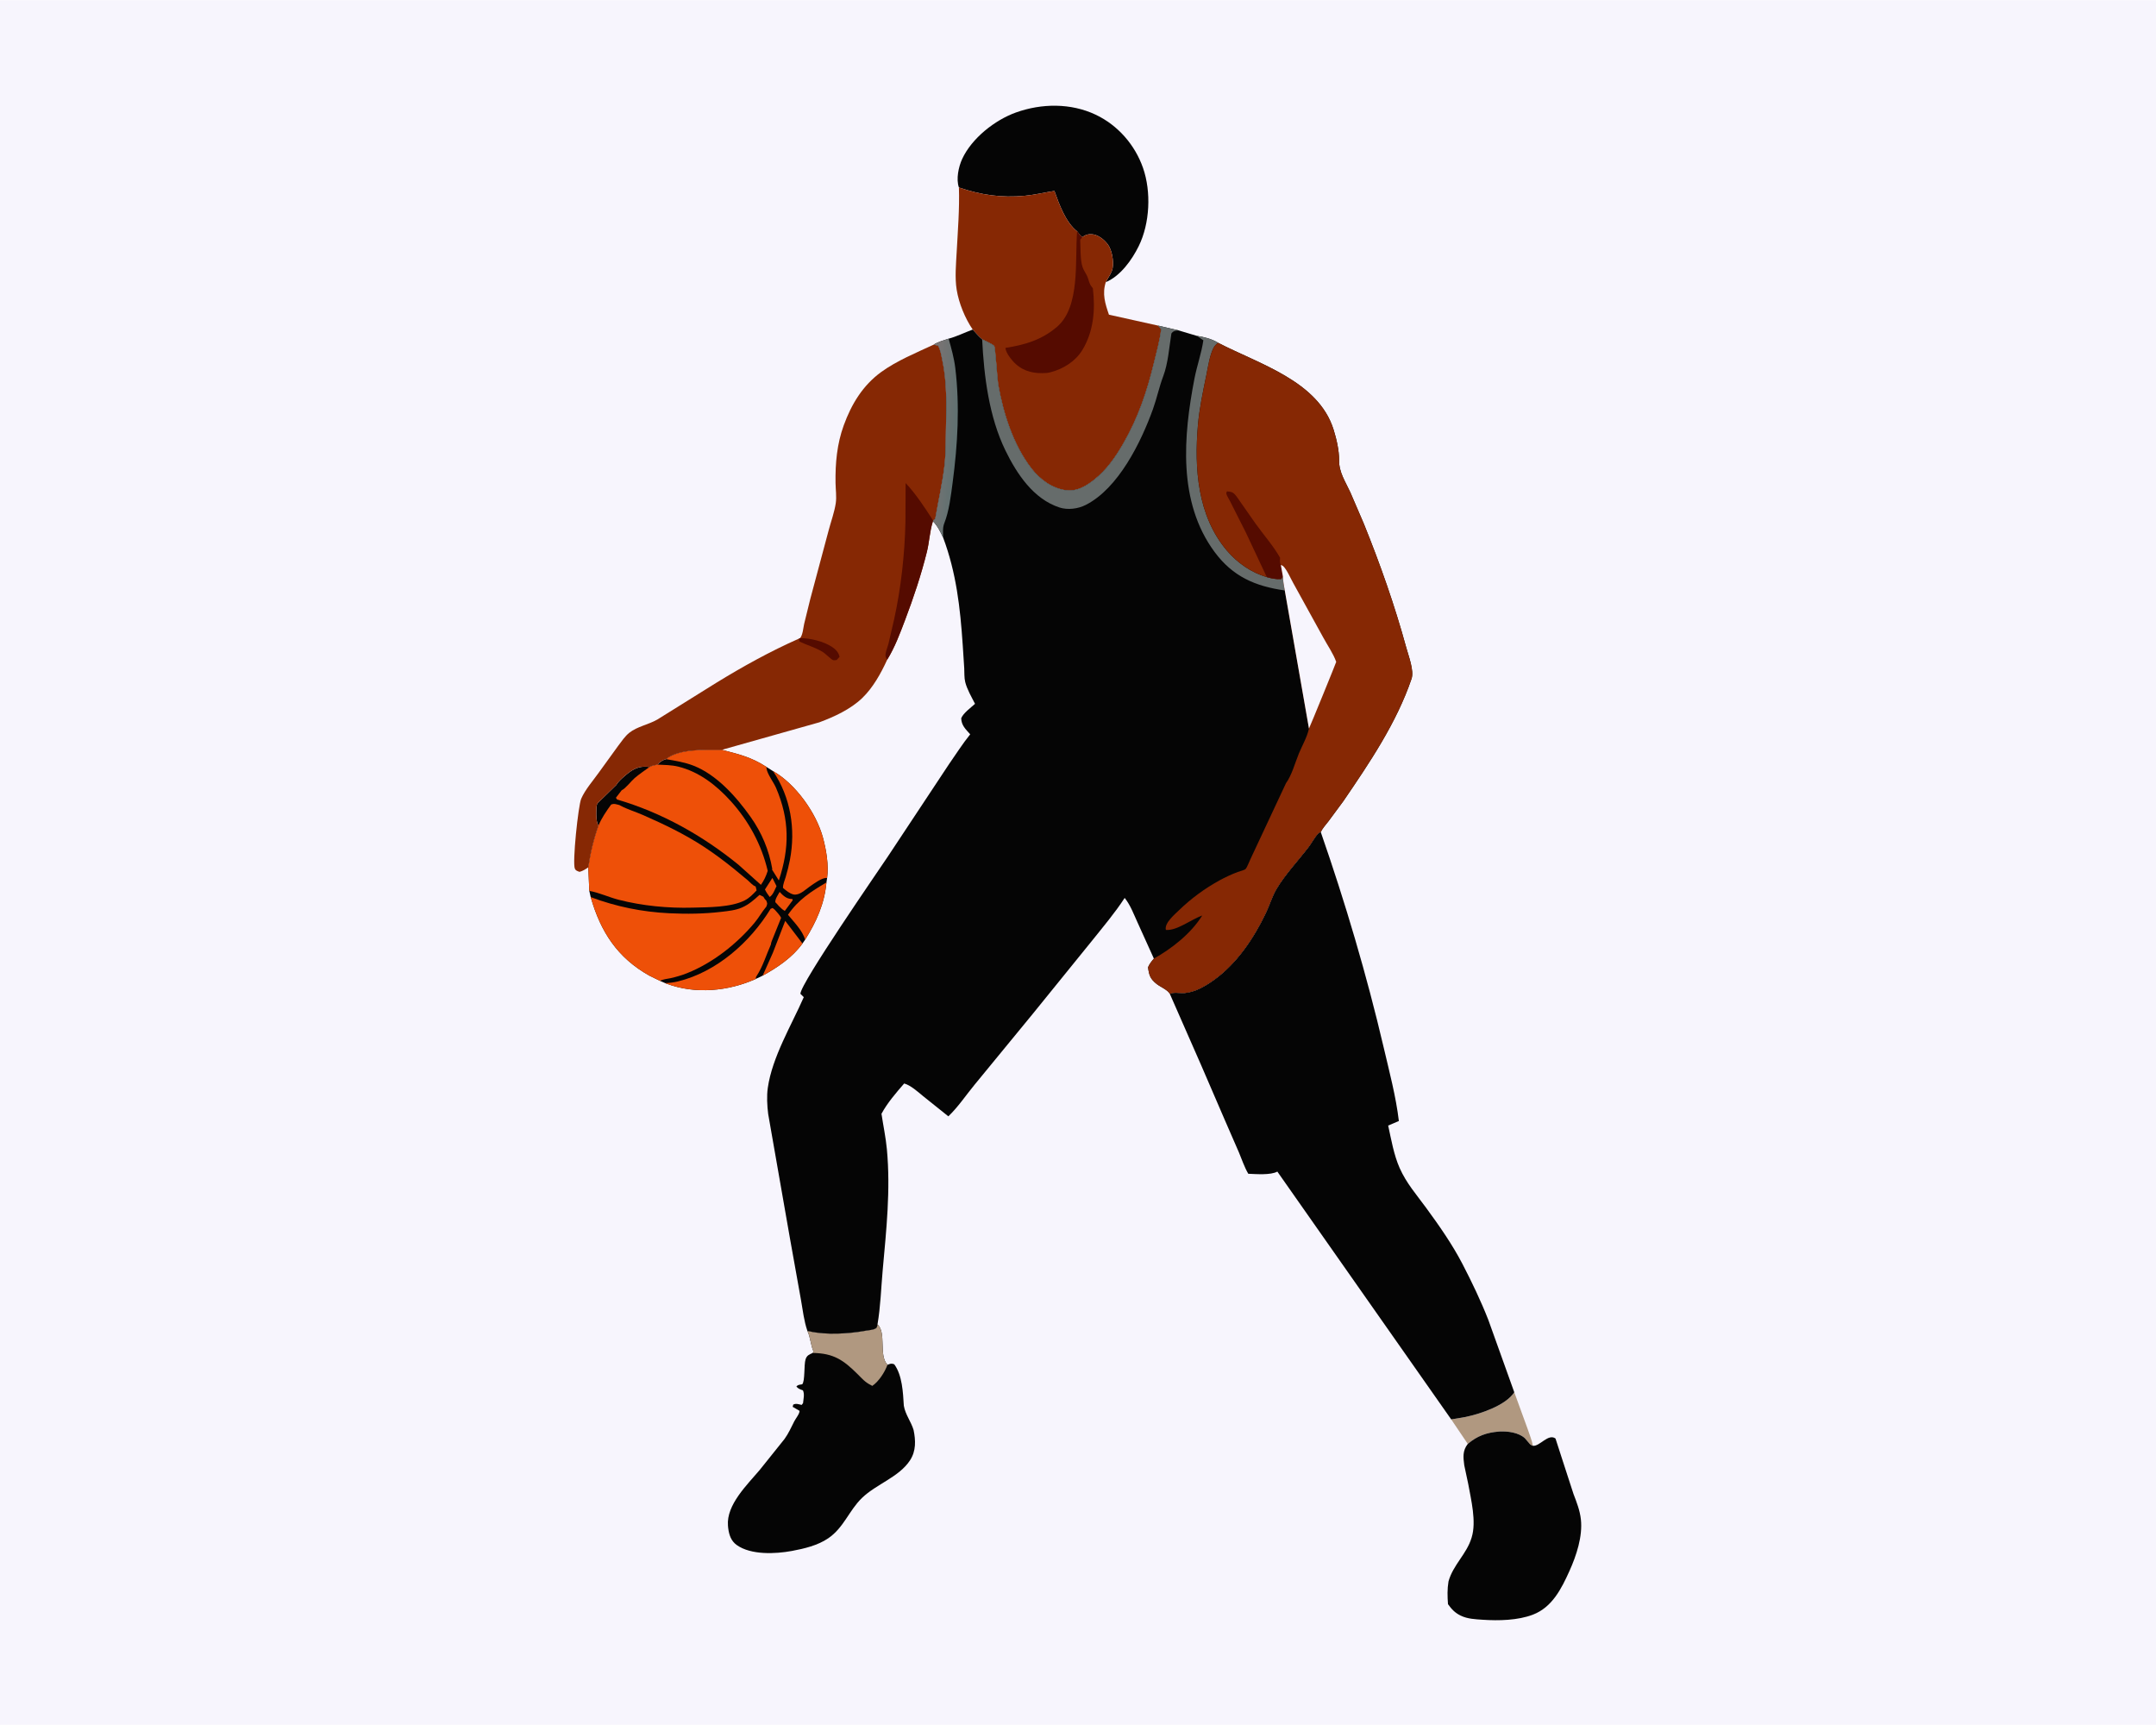 <svg version="1.1" xmlns="http://www.w3.org/2000/svg" style="display: block;" viewBox="0 0 2048 1638" width="1280" height="1024">
<defs>
	<linearGradient id="Gradient1" gradientUnits="userSpaceOnUse" x1="907.05" y1="413.179" x2="886.722" y2="411.93">
		<stop class="stop0" offset="0" stop-opacity="1" stop-color="rgb(97,113,113)"/>
		<stop class="stop1" offset="1" stop-opacity="1" stop-color="rgb(120,115,115)"/>
	</linearGradient>
</defs>
<path transform="translate(0,0)" fill="rgb(247,245,253)" d="M -0 -0 L 2048 0 L 2048 1638 L -0 1638 L -0 -0 z"/>
<path transform="translate(0,0)" fill="rgb(176,152,128)" d="M 1438.43 1322.18 L 1451.22 1357.27 C 1452.85 1362.26 1455.21 1367.88 1456.12 1373 C 1453.96 1372.34 1453.49 1371.73 1452.09 1370 L 1448.5 1365.83 C 1442.59 1360.41 1432.53 1359.09 1424.72 1359.42 L 1423.78 1359.5 C 1412.15 1360.42 1403.18 1363.59 1394.26 1371.23 L 1378.5 1347.92 L 1392.17 1345.63 C 1406.49 1342.61 1430.19 1334.74 1438.43 1322.18 z"/>
<path transform="translate(0,0)" fill="rgb(5,5,5)" d="M 910.879 177.891 C 908.078 169.979 910.507 158.295 913.977 150.786 C 923.054 131.148 944.954 113.846 965.047 106.641 C 989.404 97.908 1017.22 97.556 1040.86 108.774 C 1061.9 118.756 1078.12 137.381 1085.77 159.297 C 1093.69 182 1092.3 212.041 1081.66 233.61 C 1075.18 246.739 1064.35 261.924 1050.4 267.793 C 1052.5 263.538 1056.04 259.2 1056.89 254.5 C 1058.08 247.956 1056.32 237.198 1052.24 231.817 C 1048.98 227.506 1043.43 222.99 1037.93 222.354 C 1034.21 221.924 1030.98 222.709 1028.12 225.077 C 1026.12 223.8 1024.64 221.406 1023.17 219.526 C 1012.29 210.973 1006.08 193.8 1001.61 181.168 C 992.223 182.594 982.955 184.881 973.487 185.76 C 951.096 187.837 932.068 185.034 910.879 177.891 z"/>
<path transform="translate(0,0)" fill="rgb(5,5,5)" d="M 1394.26 1371.23 C 1403.18 1363.59 1412.15 1360.42 1423.78 1359.5 L 1424.72 1359.42 C 1432.53 1359.09 1442.59 1360.41 1448.5 1365.83 L 1452.09 1370 C 1453.49 1371.73 1453.96 1372.34 1456.12 1373 C 1462.53 1373.83 1470.74 1361 1477.59 1366.11 L 1483.76 1385.2 L 1494.69 1418.81 C 1497.71 1426.68 1500.77 1434.49 1501.7 1442.94 C 1503.48 1459.05 1497.4 1477.35 1490.86 1491.85 C 1483.23 1508.78 1474.41 1526.39 1456.11 1533.4 C 1441.77 1538.88 1423.55 1539.25 1408.5 1538.24 C 1401.34 1537.76 1393.98 1537.48 1387.41 1534.26 C 1381.99 1531.59 1378.95 1528.28 1375.45 1523.43 C 1374.92 1516.05 1374.7 1509.17 1375.94 1501.84 C 1380.27 1486.2 1393.04 1475.92 1397.71 1460.8 L 1397.96 1460 C 1402.6 1444.98 1397.38 1424.24 1394.65 1409.1 L 1390.91 1391.51 C 1389.89 1383.78 1389.22 1377.69 1394.26 1371.23 z"/>
<path transform="translate(0,0)" fill="rgb(5,5,5)" d="M 833.546 1257.67 C 842.27 1265.67 834.441 1287.09 843.021 1296.06 C 845.937 1295.07 846.441 1294.51 849.427 1295.57 C 857.102 1305.97 857.78 1322.41 858.551 1334.92 C 859.976 1343.36 865.392 1349.92 867.812 1357.97 C 869.87 1367.9 870.236 1377.85 864.5 1386.71 C 854.089 1402.79 832.412 1409.3 818.673 1422.67 C 806.47 1434.54 801.523 1450.77 786.785 1460.83 C 776.769 1467.68 763.955 1470.7 752.208 1472.89 C 736.786 1475.75 713.304 1476.92 699.814 1467.25 C 694.324 1463.31 692.513 1457.46 691.699 1451.04 L 691.488 1448.81 C 689.92 1428.98 709.832 1410 721.543 1396.1 L 745.169 1366.61 C 749.022 1361.34 751.573 1355.43 754.541 1349.65 C 755.88 1347.03 759.564 1342.64 759.5 1339.82 L 752.967 1336 L 753.5 1333.88 C 756.348 1332.52 758.507 1333.56 761.5 1334.19 L 762.816 1332.5 C 763.188 1328.5 764.458 1323.96 762.69 1320.34 C 760.119 1319.43 758.328 1318.86 756.5 1316.78 C 758.005 1314.83 759.661 1315.07 762 1314.6 C 764.834 1311.74 763.545 1296.24 765.189 1290.98 C 766.407 1287.08 768.573 1286.4 771.973 1284.84 L 772.763 1283.43 C 769.952 1277.2 769.952 1270.17 766.954 1263.88 L 768.574 1264.21 C 784.684 1268.02 806.595 1266.61 822.805 1263.63 C 825.614 1263.12 829.589 1262.97 831.971 1261.41 C 833.339 1260.51 833.183 1259.18 833.546 1257.67 z"/>
<path transform="translate(0,0)" fill="rgb(176,152,128)" d="M 833.546 1257.67 C 842.27 1265.67 834.441 1287.09 843.021 1296.06 C 840.429 1303.15 834.881 1311.78 828.622 1316.12 L 827.005 1315.22 C 821.791 1312.65 818.93 1309.21 814.845 1305.15 C 801.098 1291.47 791.792 1285.08 771.973 1284.84 L 772.763 1283.43 C 769.952 1277.2 769.952 1270.17 766.954 1263.88 L 768.574 1264.21 C 784.684 1268.02 806.595 1266.61 822.805 1263.63 C 825.614 1263.12 829.589 1262.97 831.971 1261.41 C 833.339 1260.51 833.183 1259.18 833.546 1257.67 z"/>
<path transform="translate(0,0)" fill="rgb(134,40,4)" d="M 910.879 177.891 C 932.068 185.034 951.096 187.837 973.487 185.76 C 982.955 184.881 992.223 182.594 1001.61 181.168 C 1006.08 193.8 1012.29 210.973 1023.17 219.526 C 1024.64 221.406 1026.12 223.8 1028.12 225.077 C 1030.98 222.709 1034.21 221.924 1037.93 222.354 C 1043.43 222.99 1048.98 227.506 1052.24 231.817 C 1056.32 237.198 1058.08 247.956 1056.89 254.5 C 1056.04 259.2 1052.5 263.538 1050.4 267.793 C 1046.83 278.847 1049.79 288.148 1053.39 298.678 L 1100.03 309.045 L 1102.99 312.5 C 1101.76 323.061 1098.73 333.668 1096.24 344 C 1089.62 371.482 1081.16 396.57 1066.97 421.136 C 1059.4 434.245 1051.23 446.02 1039.22 455.526 C 1031.68 461.49 1023.1 466.628 1013.16 465.484 C 999.668 463.933 987.892 455.216 979.723 444.634 C 962.457 422.268 952.903 392.11 948.129 364.5 C 947.427 360.436 945.444 329.729 944.425 328.44 C 942.899 326.51 935.451 323.465 932.955 322.081 C 929.671 319.512 926.84 315.874 924.001 312.808 C 916.7 302.151 910.827 287.763 908.755 274.984 C 906.902 263.558 908.141 250.67 908.757 239.11 C 909.833 218.937 911.558 198.036 910.879 177.891 z"/>
<path transform="translate(0,0)" fill="rgb(85,11,0)" d="M 1023.17 219.526 C 1024.64 221.406 1026.12 223.8 1028.12 225.077 L 1026.09 227.5 C 1026.52 235.22 1025.98 246.288 1028.33 253.5 C 1029.39 256.719 1031.6 259.411 1032.89 262.5 C 1034.62 266.623 1034.33 268.927 1037.35 272.617 L 1038.1 273.5 C 1040.56 293.799 1038.92 314.539 1028.09 332.321 C 1021.57 343.02 1009.93 350.254 998.062 353.307 C 996.668 353.666 995.447 353.966 994 354.065 C 983.035 354.812 973.233 353.067 964.829 345.51 C 961.4 342.426 955.303 335.006 955.063 330.22 C 973.656 327.375 989.477 322.649 1004.03 310.253 C 1026.54 291.068 1020.88 246.474 1023.17 219.526 z"/>
<path transform="translate(0,0)" fill="rgb(5,5,5)" d="M 632.695 720.842 C 644.918 710.731 670.879 712.043 685.741 711.977 C 701.747 716.126 713.762 718.946 727.992 728.176 L 734.278 732.183 C 755.57 744.17 775.309 771.765 781.694 795.283 C 784.909 807.126 787.332 821.475 785.67 833.753 L 785.053 837.927 C 783.142 858.298 775.489 875.261 764.777 892.348 L 762.284 895.94 C 752.732 909.197 738.481 918.771 724.33 926.544 L 718.219 929.461 C 692.078 941.319 660.298 944.321 633.047 934.044 L 631.795 933.528 L 627.039 931.47 L 616.791 926.442 C 586.357 909.359 570.478 884.68 561.122 851.876 L 559.773 845.935 L 558.845 823.555 C 560.83 809.924 563.959 796.789 568.57 783.816 C 566.487 781.462 566.342 774.246 566.444 771.165 C 566.511 769.14 566.478 765.437 567.148 763.577 C 567.508 762.576 570.624 759.82 571.5 758.94 L 585.523 745.272 C 587.251 741.775 594.502 735.743 597.708 733.354 C 603.732 728.866 609.489 727.186 616.932 728.333 C 619.253 726.961 621.996 726.603 624.616 726.017 C 626.849 723.32 629.353 721.758 632.695 720.842 z"/>
<path transform="translate(0,0)" fill="rgb(238,80,8)" d="M 726.635 844.607 L 733.705 833.653 L 737.632 841.446 C 735.848 844.965 734.438 849.579 731.132 851.735 C 729.354 849.4 727.885 847.268 726.635 844.607 z"/>
<path transform="translate(0,0)" fill="rgb(238,80,8)" d="M 739.3 859.816 L 739.359 859.756 L 736.5 856.722 C 736.074 853.831 739.212 849.5 740.59 846.935 C 743.822 850.392 746.902 853.42 751.854 853.67 L 752.717 853.688 L 752.947 854.927 L 745.5 864.973 C 743.074 863.708 741.25 861.697 739.3 859.816 z"/>
<path transform="translate(0,0)" fill="rgb(238,80,8)" d="M 734.166 904.728 L 745.88 874.438 L 762.284 895.94 C 752.732 909.197 738.481 918.771 724.33 926.544 L 724.88 925.511 L 734.166 904.728 z"/>
<path transform="translate(0,0)" fill="rgb(238,80,8)" d="M 785.053 837.927 C 783.142 858.298 775.489 875.261 764.777 892.348 C 762.547 883.916 754.07 875.43 748.524 868.664 C 758.243 854.273 770.391 846.662 785.053 837.927 z"/>
<path transform="translate(0,0)" fill="rgb(238,80,8)" d="M 731.996 863.008 L 733.904 862.207 L 736.04 863.911 C 738.063 866.288 740.584 868.755 741.993 871.547 L 734.654 889.761 C 733.891 891.835 732.343 894.833 732.26 896.95 C 727.968 906.495 724.641 917.741 718.929 926.445 C 718.093 927.718 718.436 927.099 717.865 928.85 L 718.219 929.461 C 692.078 941.319 660.298 944.321 633.047 934.044 L 631.795 933.528 C 636.014 933.433 639.904 932.942 644.011 931.94 C 680.7 922.987 712.616 894.677 731.996 863.008 z"/>
<path transform="translate(0,0)" fill="rgb(238,80,8)" d="M 734.278 732.183 C 755.57 744.17 775.309 771.765 781.694 795.283 C 784.909 807.126 787.332 821.475 785.67 833.753 C 781.134 832.927 772.943 839.251 768.967 841.996 C 764.331 845.197 759.594 850.313 753.837 849.388 C 749.668 848.311 747.023 845.825 743.777 843.154 C 743.621 839.861 745.392 835.982 746.334 832.797 C 747.918 827.438 749.287 822.036 750.341 816.546 C 755.936 787.398 751.101 756.997 734.278 732.183 z"/>
<path transform="translate(0,0)" fill="rgb(238,80,8)" d="M 632.695 720.842 C 644.918 710.731 670.879 712.043 685.741 711.977 C 701.747 716.126 713.762 718.946 727.992 728.176 L 728.125 729.683 C 728.759 734.887 734.962 742.934 737.19 748.155 C 750.067 778.34 750.127 804.988 739.822 836.012 L 733.309 825.642 L 733.596 825.113 C 730.459 807.096 723.546 790.563 712.921 775.606 C 699.412 756.588 680.817 735.605 658.608 726.976 C 650.259 723.732 641.474 722.365 632.695 720.842 z"/>
<path transform="translate(0,0)" fill="rgb(238,80,8)" d="M 624.616 726.017 C 631.015 726.334 637.902 726.377 644.136 727.899 C 664.078 732.765 680.515 745.654 694.062 760.601 C 711.204 779.514 723.415 802.097 729.263 826.916 C 727.655 831.934 725.859 835.89 722.801 840.226 L 701.49 821.131 C 667.234 793.279 628.582 771.598 586.152 759.159 L 585.067 757.498 L 590.596 750.322 C 593.906 749.063 599.777 741.429 602.866 738.801 C 607.283 735.044 612.227 731.723 616.932 728.333 C 619.253 726.961 621.996 726.603 624.616 726.017 z"/>
<path transform="translate(0,0)" fill="rgb(238,80,8)" d="M 561.122 851.876 C 585.408 860.964 609.916 865.962 635.789 867.209 C 652.147 867.997 668.717 867.792 685 865.879 C 691.612 865.102 698.651 864.442 704.795 861.763 C 711.393 858.887 716.206 854.534 721.5 849.733 L 725.119 851.505 C 725.952 852.885 726.523 854.082 727.824 855.075 C 729.026 858.063 729.03 857.919 727.923 860.941 L 727.489 861.457 C 723.58 866.19 720.635 871.606 716.684 876.321 C 699.898 896.349 677.146 914.342 652.713 924.09 C 647.635 926.116 642.308 927.672 636.976 928.87 C 634.039 929.529 629.433 929.834 627.039 931.47 L 616.791 926.442 C 586.357 909.359 570.478 884.68 561.122 851.876 z"/>
<path transform="translate(0,0)" fill="rgb(238,80,8)" d="M 568.57 783.816 C 571.464 776.735 576.023 770.168 580.5 764.004 C 583.339 762.7 585.415 763.759 588.361 764.44 L 589.522 765.067 C 596.195 768.601 604.121 770.979 611.11 774.057 C 630.832 782.743 649.916 791.857 668.015 803.65 C 677.901 810.092 687.472 817.226 696.668 824.612 L 710.386 835.953 C 712.26 837.586 714.847 840.566 717.107 841.479 C 717.318 841.565 717.546 841.604 717.765 841.666 L 718.711 845.5 C 715.312 849.092 711.957 852.653 707.5 854.937 C 694.268 861.717 672.64 861.466 658 861.879 C 634.734 862.535 610.168 860.179 587.645 854.382 C 578.294 851.975 569.232 847.66 559.773 845.935 L 558.845 823.555 C 560.83 809.924 563.959 796.789 568.57 783.816 z"/>
<path transform="translate(0,0)" fill="rgb(134,40,4)" d="M 886.857 327.167 L 891 328.015 C 893.427 332.043 894.051 336.952 895.035 341.5 C 899.585 362.518 899.049 384.242 898.598 405.622 C 898.344 417.671 898.544 429.917 897.169 441.898 C 895.216 458.914 891.229 475.641 888.401 492.515 L 886.379 494.192 L 886.215 494.851 L 885.964 495.622 C 883.136 504.622 882.75 514.711 880.445 523.982 C 874.997 545.894 867.768 567.488 859.768 588.586 C 854.932 601.342 849.947 614.803 842.719 626.44 C 836.8 639.369 829.253 653.005 818.941 662.897 C 807.943 673.448 792.462 680.59 778.302 685.85 L 685.741 711.977 C 670.879 712.043 644.918 710.731 632.695 720.842 C 629.353 721.758 626.849 723.32 624.616 726.017 C 621.996 726.603 619.253 726.961 616.932 728.333 C 609.489 727.186 603.732 728.866 597.708 733.354 C 594.502 735.743 587.251 741.775 585.523 745.272 L 571.5 758.94 C 570.624 759.82 567.508 762.576 567.148 763.577 C 566.478 765.437 566.511 769.14 566.444 771.165 C 566.342 774.246 566.487 781.462 568.57 783.816 C 563.959 796.789 560.83 809.924 558.845 823.555 C 556.059 825.464 553.781 827.011 550.5 827.9 C 548.519 827.083 547.043 826.943 546.072 824.857 C 543.533 819.403 549.304 764.791 552.109 758.375 C 555.944 749.604 563.374 741.277 568.926 733.445 L 587.268 708.106 C 590.422 703.956 593.692 699.04 597.79 695.781 C 605.307 689.803 616.057 688.033 624.394 683.22 L 680.211 648.44 C 705.535 632.886 731.744 618.37 758.93 606.36 L 760.031 605.887 C 762.572 602.718 762.974 596.472 763.855 592.439 L 769.664 568.816 L 787.21 503.264 C 789.409 494.946 792.68 486.092 793.916 477.632 C 794.796 471.61 793.773 464.61 793.682 458.5 C 793.404 439.759 795.023 421.543 801.473 403.803 C 808.78 383.707 819.516 365.859 837.199 353.035 C 851.703 342.518 870.512 334.736 886.857 327.167 z"/>
<path transform="translate(0,0)" fill="rgb(85,11,0)" d="M 760.031 605.887 C 769.563 605.855 782.078 608.882 790.181 614.112 C 793.748 616.415 796.701 619.547 797.5 623.654 L 794.733 626.671 C 793.655 626.73 792.564 627.032 791.5 626.85 C 790.036 626.6 783.966 620.58 781.982 619.318 C 774.984 614.869 766.932 612.749 759.505 609.169 L 758.93 606.36 L 760.031 605.887 z"/>
<path transform="translate(0,0)" fill="rgb(85,11,0)" d="M 842.719 626.44 C 841.937 625.321 841.208 623.974 841.143 622.575 C 840.987 619.227 843.079 614.633 843.923 611.357 L 849.346 588.062 C 855.934 557.743 859.36 526.585 860.09 495.582 L 860.264 458.587 C 870.066 469.076 878.616 482.098 886.379 494.192 L 886.215 494.851 L 885.964 495.622 C 883.136 504.622 882.75 514.711 880.445 523.982 C 874.997 545.894 867.768 567.488 859.768 588.586 C 854.932 601.342 849.947 614.803 842.719 626.44 z"/>
<path transform="translate(0,0)" fill="rgb(5,5,5)" d="M 1111.22 943.734 C 1114.75 941.901 1121 943.269 1125.09 942.966 C 1135.19 942.215 1145.11 936.312 1153.16 930.544 C 1174.93 914.927 1191.08 890.772 1202.48 866.885 C 1205.99 859.532 1208.4 851.144 1212.53 844.17 C 1220.69 830.39 1233.07 817.285 1242.88 804.524 C 1245.96 800.506 1248.75 795.034 1252.15 791.5 C 1252.9 790.723 1253.63 790.462 1254.6 790.052 C 1277.93 857.184 1298.26 925.839 1314.45 995.043 C 1319.75 1017.69 1326.07 1041.46 1328.79 1064.53 L 1318.64 1068.86 C 1321.5 1081.96 1324.05 1096.81 1329.5 1109.1 C 1335.97 1123.68 1345.34 1134.19 1354.56 1146.8 C 1366.99 1163.79 1379.47 1181.56 1389.19 1200.28 C 1398.14 1217.52 1406.69 1235.36 1413.79 1253.46 L 1438.43 1322.18 C 1430.19 1334.74 1406.49 1342.61 1392.17 1345.63 L 1378.5 1347.92 L 1213.36 1112.57 C 1206.99 1116.1 1193.11 1114.93 1185.75 1114.64 C 1182.1 1108.41 1179.69 1101.15 1176.91 1094.48 L 1163.26 1063.13 L 1140.98 1011.5 L 1111.22 943.734 z"/>
<path transform="translate(0,0)" fill="rgb(5,5,5)" d="M 1100.03 309.045 L 1119.35 313.548 L 1136.82 318.777 C 1143.66 319.805 1151.13 321.649 1157.04 325.342 C 1195.83 345.545 1252.35 361.665 1266.78 407.878 C 1269.58 416.857 1272.08 427.545 1272 436.973 C 1271.9 448.541 1278.02 457.222 1282.68 467.399 L 1295.52 497.252 C 1311.01 535.518 1325 575.219 1335.86 615.051 C 1338 622.886 1343.44 636.818 1340.83 644.5 C 1326.62 686.38 1300.85 724.391 1276.1 760.66 L 1261.95 779.809 C 1259.52 782.962 1256.28 786.466 1254.6 790.052 C 1253.63 790.462 1252.9 790.723 1252.15 791.5 C 1248.75 795.034 1245.96 800.506 1242.88 804.524 C 1233.07 817.285 1220.69 830.39 1212.53 844.17 C 1208.4 851.144 1205.99 859.532 1202.48 866.885 C 1191.08 890.772 1174.93 914.927 1153.16 930.544 C 1145.11 936.312 1135.19 942.215 1125.09 942.966 C 1121 943.269 1114.75 941.901 1111.22 943.734 C 1109.11 939.883 1102.43 937.279 1098.78 934.428 C 1092.61 929.612 1091.46 925.973 1090.54 918.5 C 1091.94 915.248 1093.83 912.96 1096.09 910.285 L 1080.67 876.206 C 1076.9 868.064 1073.98 859.748 1068.34 852.637 C 1058.96 867.043 1047.69 880.317 1036.96 893.741 L 981.146 962.61 L 925.784 1030.03 C 917.74 1039.77 909.952 1051.46 900.835 1060.08 L 876.891 1040.92 C 872.065 1036.93 864.906 1030.47 858.884 1028.9 C 851.207 1037.72 842.897 1047.35 837.323 1057.67 C 839.001 1068.85 841.409 1080.1 842.454 1091.35 C 846.054 1130.1 841.944 1167.78 838.47 1206.31 C 836.948 1223.18 836.444 1240.98 833.546 1257.67 C 833.183 1259.18 833.339 1260.51 831.971 1261.41 C 829.589 1262.97 825.614 1263.12 822.805 1263.63 C 806.595 1266.61 784.684 1268.02 768.574 1264.21 L 766.954 1263.88 C 763.701 1254.57 762.595 1244.19 760.857 1234.5 L 750.287 1175.46 L 729.688 1057.81 C 728.711 1050.08 728.219 1040.73 729.338 1033 C 733.585 1003.66 751.656 973.914 763.513 946.905 L 760.296 943.701 C 760.568 933.424 834.442 826.805 843.5 813.134 L 901.552 725.466 C 908.177 715.996 914.328 706.246 921.605 697.248 C 917.26 692.342 913.29 688.921 913.062 682 C 915.027 677.052 922.223 671.952 926.178 668.286 C 922.932 661.895 918.596 654.538 916.873 647.618 C 915.845 643.487 916.162 638.741 915.928 634.5 L 914.483 612.16 C 912.115 576.981 908.361 543.695 895.908 510.439 C 893.433 505.069 890.403 499.069 886.215 494.851 L 886.379 494.192 L 888.401 492.515 C 891.229 475.641 895.216 458.914 897.169 441.898 C 898.544 429.917 898.344 417.671 898.598 405.622 C 899.049 384.242 899.585 362.518 895.035 341.5 C 894.051 336.952 893.427 332.043 891 328.015 L 886.857 327.167 C 891.098 324.375 896.323 323.07 901.111 321.457 C 908.607 319.498 916.628 315.514 924.001 312.808 C 926.84 315.874 929.671 319.512 932.955 322.081 C 935.451 323.465 942.899 326.51 944.425 328.44 C 945.444 329.729 947.427 360.436 948.129 364.5 C 952.903 392.11 962.457 422.268 979.723 444.634 C 987.892 455.216 999.668 463.933 1013.16 465.484 C 1023.1 466.628 1031.68 461.49 1039.22 455.526 C 1051.23 446.02 1059.4 434.245 1066.97 421.136 C 1081.16 396.57 1089.62 371.482 1096.24 344 C 1098.73 333.668 1101.76 323.061 1102.99 312.5 L 1100.03 309.045 z"/>
<path transform="translate(0,0)" fill="url(#Gradient1)" d="M 886.857 327.167 C 891.098 324.375 896.323 323.07 901.111 321.457 C 903.682 330.626 906.294 339.878 907.442 349.357 C 911.815 385.45 909.708 422.156 904.924 458.093 C 903.241 470.741 901.616 485.191 896.881 497.081 C 895.286 501.086 895.869 506.168 895.908 510.439 C 893.433 505.069 890.403 499.069 886.215 494.851 L 886.379 494.192 L 888.401 492.515 C 891.229 475.641 895.216 458.914 897.169 441.898 C 898.544 429.917 898.344 417.671 898.598 405.622 C 899.049 384.242 899.585 362.518 895.035 341.5 C 894.051 336.952 893.427 332.043 891 328.015 L 886.857 327.167 z"/>
<path transform="translate(0,0)" fill="rgb(102,108,107)" d="M 1136.82 318.777 C 1143.66 319.805 1151.13 321.649 1157.04 325.342 C 1155.33 326.769 1153.67 328.317 1152.67 330.337 C 1148.93 337.928 1147.65 347.738 1145.95 356 C 1142.73 371.692 1139.31 387.557 1137.93 403.537 C 1134.37 444.58 1137.49 489.922 1165.46 522.777 C 1175.26 534.295 1188.65 543.769 1203.33 547.895 C 1208.15 549.235 1211.94 550.077 1217 549.76 L 1218.63 547.241 C 1218.81 551.805 1219.59 556.13 1220.42 560.611 C 1192.35 556.607 1171.08 547.458 1153.77 524.09 C 1118.64 476.662 1124.07 413.787 1134.65 359.271 C 1136.98 347.228 1141.36 335.01 1143.08 323 L 1136.82 318.777 z"/>
<path transform="translate(0,0)" fill="rgb(102,108,107)" d="M 1100.03 309.045 L 1119.35 313.548 C 1116.07 314.167 1114.85 313.82 1112.73 316.5 C 1110.65 329.344 1109.61 344.892 1105.01 357 C 1101.16 367.105 1098.92 378.04 1095.24 388.278 C 1084 419.532 1062.48 463.655 1031.28 479.424 C 1023.94 483.134 1014.23 484.349 1006.42 481.811 C 981.673 473.763 965.884 449.874 955.078 427.697 C 939.482 395.69 934.683 357.241 932.955 322.081 C 935.451 323.465 942.899 326.51 944.425 328.44 C 945.444 329.729 947.427 360.436 948.129 364.5 C 952.903 392.11 962.457 422.268 979.723 444.634 C 987.892 455.216 999.668 463.933 1013.16 465.484 C 1023.1 466.628 1031.68 461.49 1039.22 455.526 C 1051.23 446.02 1059.4 434.245 1066.97 421.136 C 1081.16 396.57 1089.62 371.482 1096.24 344 C 1098.73 333.668 1101.76 323.061 1102.99 312.5 L 1100.03 309.045 z"/>
<path transform="translate(0,0)" fill="rgb(134,40,4)" d="M 1157.04 325.342 C 1195.83 345.545 1252.35 361.665 1266.78 407.878 C 1269.58 416.857 1272.08 427.545 1272 436.973 C 1271.9 448.541 1278.02 457.222 1282.68 467.399 L 1295.52 497.252 C 1311.01 535.518 1325 575.219 1335.86 615.051 C 1338 622.886 1343.44 636.818 1340.83 644.5 C 1326.62 686.38 1300.85 724.391 1276.1 760.66 L 1261.95 779.809 C 1259.52 782.962 1256.28 786.466 1254.6 790.052 C 1253.63 790.462 1252.9 790.723 1252.15 791.5 C 1248.75 795.034 1245.96 800.506 1242.88 804.524 C 1233.07 817.285 1220.69 830.39 1212.53 844.17 C 1208.4 851.144 1205.99 859.532 1202.48 866.885 C 1191.08 890.772 1174.93 914.927 1153.16 930.544 C 1145.11 936.312 1135.19 942.215 1125.09 942.966 C 1121 943.269 1114.75 941.901 1111.22 943.734 C 1109.11 939.883 1102.43 937.279 1098.78 934.428 C 1092.61 929.612 1091.46 925.973 1090.54 918.5 C 1091.94 915.248 1093.83 912.96 1096.09 910.285 C 1113.37 900.557 1131.36 886.447 1141.99 869.348 C 1131.51 873.066 1118.09 883.9 1107.5 883.063 C 1105.74 876.686 1115.85 868.303 1120.15 864.135 C 1131.5 853.14 1144.57 843.572 1158.42 835.983 C 1164.01 832.918 1169.79 830.258 1175.75 827.992 C 1177.19 827.442 1182.1 826.224 1183.05 825.291 C 1184.7 823.663 1186.7 817.922 1187.9 815.578 L 1221.57 743.662 C 1227.08 736.132 1230.23 724.176 1233.8 715.512 C 1237.05 707.647 1241.57 700.106 1243.4 691.762 L 1220.42 560.611 C 1219.59 556.13 1218.81 551.805 1218.63 547.241 L 1217 549.76 C 1211.94 550.077 1208.15 549.235 1203.33 547.895 C 1188.65 543.769 1175.26 534.295 1165.46 522.777 C 1137.49 489.922 1134.37 444.58 1137.93 403.537 C 1139.31 387.557 1142.73 371.692 1145.95 356 C 1147.65 347.738 1148.93 337.928 1152.67 330.337 C 1153.67 328.317 1155.33 326.769 1157.04 325.342 z"/>
<path transform="translate(0,0)" fill="rgb(85,11,0)" d="M 1203.33 547.895 L 1183.45 505.59 L 1168.66 476.294 C 1167.75 474.427 1165.15 470.438 1164.89 468.5 C 1164.79 467.811 1165.28 467.167 1165.48 466.5 C 1166.97 466.628 1168.54 466.766 1169.97 467.244 C 1172.83 468.202 1175.32 472.37 1177.01 474.737 L 1192.5 496.888 C 1200.16 507.68 1209.44 518.011 1215.94 529.5 C 1215.85 531.525 1215.63 533.52 1216.27 535.48 L 1216.66 536.398 L 1218.63 547.241 L 1217 549.76 C 1211.94 550.077 1208.15 549.235 1203.33 547.895 z"/>
<path transform="translate(0,0)" fill="rgb(247,245,253)" d="M 1216.66 536.398 C 1217.4 536.765 1218.29 536.928 1218.9 537.5 C 1222.44 540.86 1226.01 549.27 1228.54 553.74 L 1256.85 605.096 C 1260.79 612.428 1266.59 620.696 1269.28 628.445 C 1269.39 628.752 1244.53 689.698 1243.4 691.762 L 1220.42 560.611 C 1219.59 556.13 1218.81 551.805 1218.63 547.241 L 1216.66 536.398 z"/>
</svg>